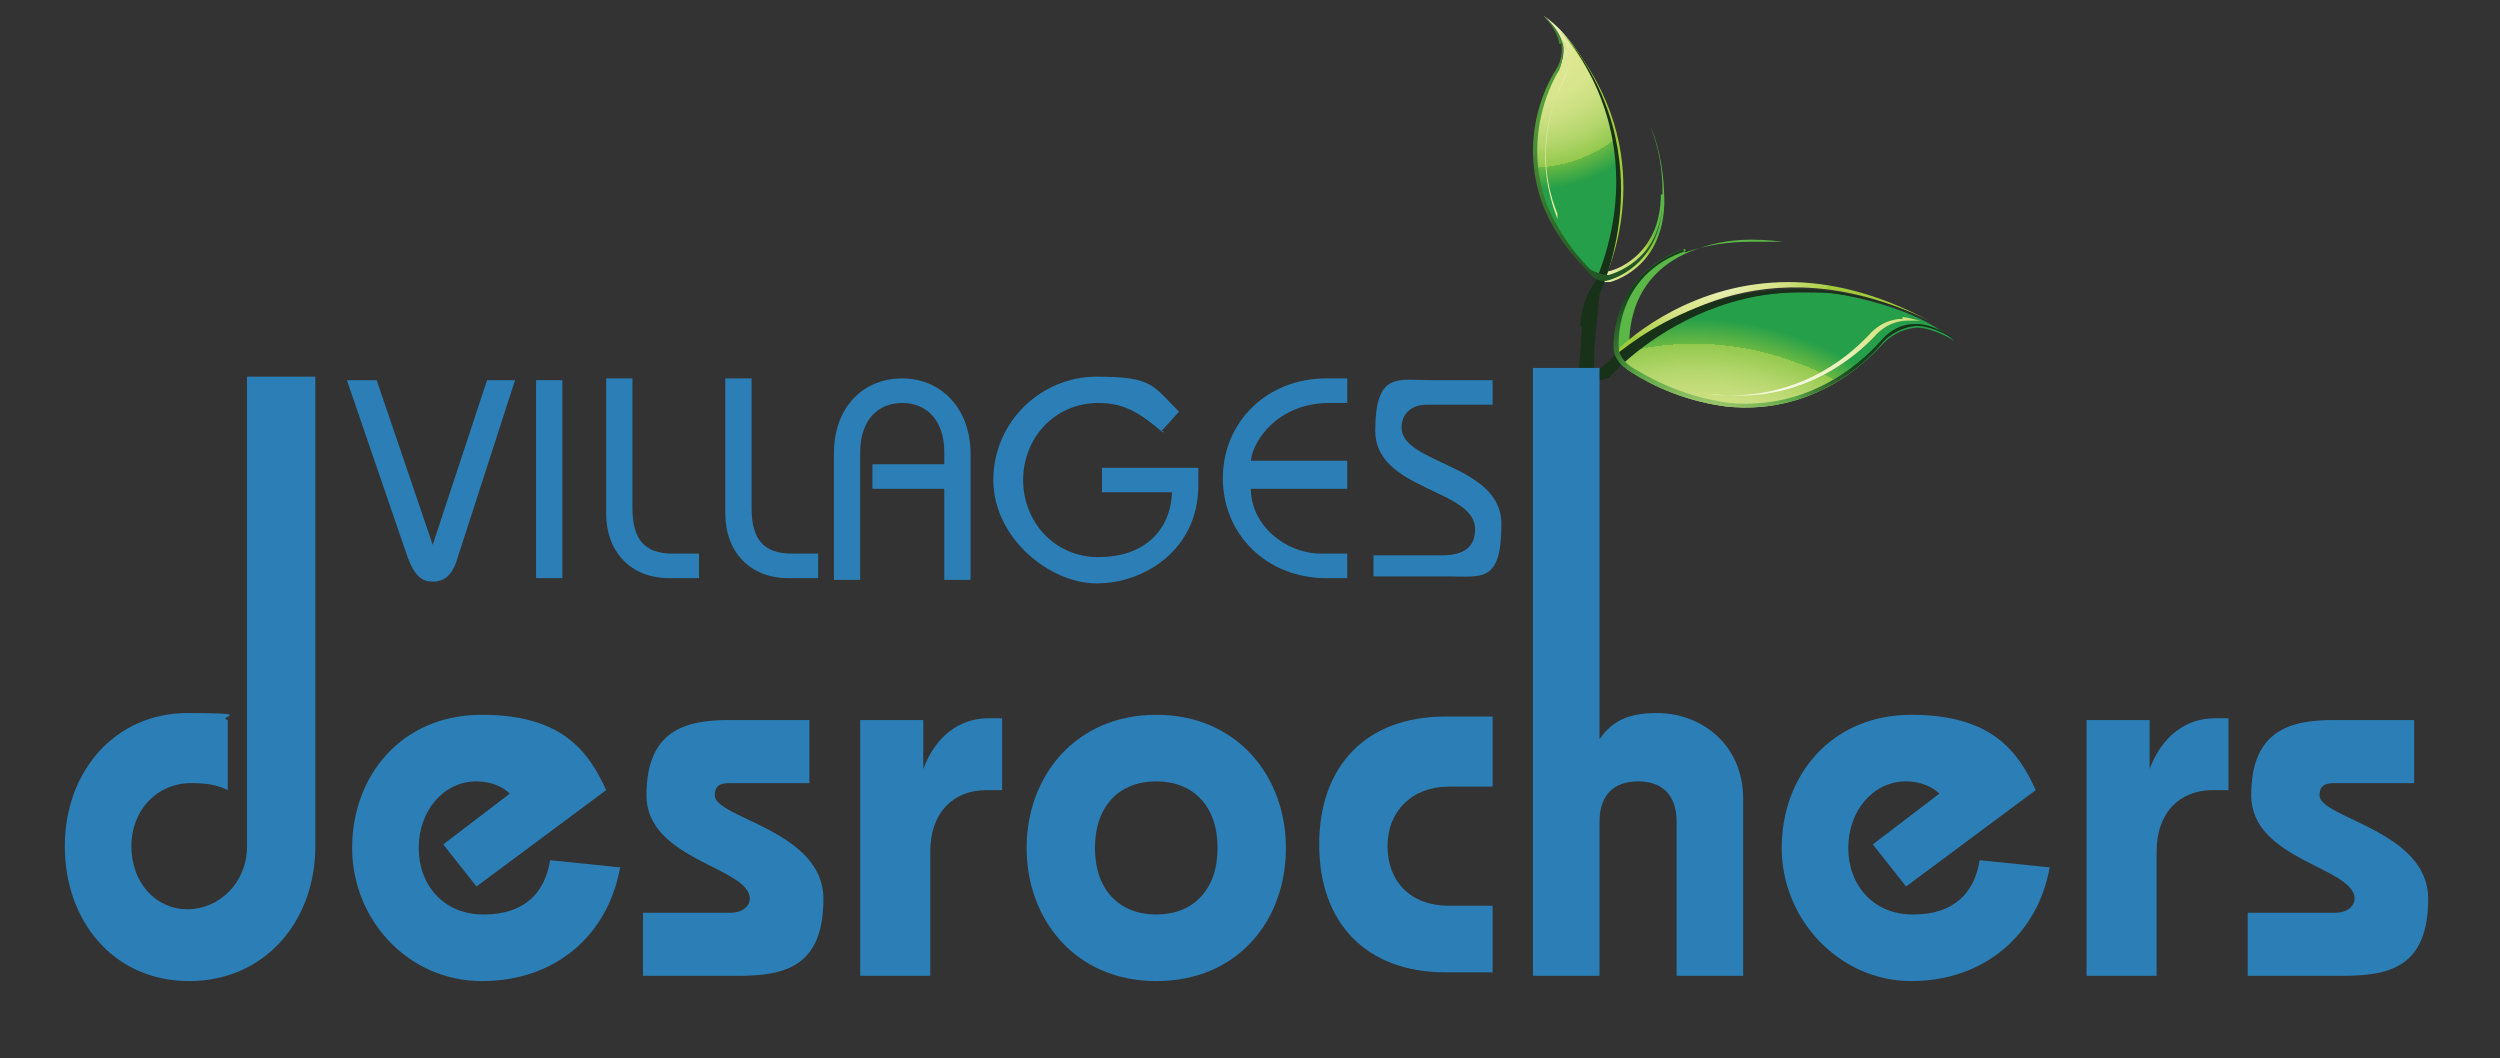 <?xml version="1.0" encoding="UTF-8"?>
<svg id="Layer_1" xmlns="http://www.w3.org/2000/svg" xmlns:xlink="http://www.w3.org/1999/xlink" version="1.1" viewBox="0 0 142.7 60.4">
  <rect x="0" y="0" width="142.7" height="60.4" fill="#333333" stroke="none"/>
  <!-- Generator: Adobe Illustrator 29.2.1, SVG Export Plug-In . SVG Version: 2.1.0 Build 116)  -->
  <defs>
    <style>
      .st0 {
        fill: none;
      }

      .st1 {
        fill: url(#radial-gradient12);
      }

      .st2 {
        fill: url(#radial-gradient10);
      }

      .st3 {
        fill: url(#radial-gradient11);
      }

      .st4 {
        fill: url(#radial-gradient);
      }

      .st5 {
        clip-path: url(#clippath-17);
      }

      .st6 {
        clip-path: url(#clippath-16);
      }

      .st7 {
        clip-path: url(#clippath-18);
      }

      .st8 {
        clip-path: url(#clippath-15);
      }

      .st9 {
        clip-path: url(#clippath-13);
      }

      .st10 {
        clip-path: url(#clippath-14);
      }

      .st11 {
        clip-path: url(#clippath-4);
      }

      .st12 {
        clip-path: url(#clippath-7);
      }

      .st13 {
        clip-path: url(#clippath-6);
      }

      .st14 {
        clip-path: url(#clippath-9);
      }

      .st15 {
        clip-path: url(#clippath-8);
      }

      .st16 {
        clip-path: url(#clippath-5);
      }

      .st17 {
        fill: url(#radial-gradient1);
      }

      .st18 {
        fill: url(#radial-gradient6);
      }

      .st19 {
        fill: url(#radial-gradient9);
      }

      .st20 {
        fill: url(#radial-gradient8);
      }

      .st21 {
        fill: url(#radial-gradient3);
      }

      .st22 {
        fill: url(#radial-gradient2);
      }

      .st23 {
        fill: url(#radial-gradient5);
      }

      .st24 {
        fill: url(#radial-gradient4);
      }

      .st25 {
        fill: url(#radial-gradient7);
      }

      .st26 {
        clip-path: url(#clippath);
      }

      .st27 {
        fill: #2b7fb6;
      }
    </style>
    <clipPath id="clippath">
      <path class="st0" d="M90,38l1.1-2.9c-.3-1-.5-2.1-.6-3.3-.2,2.1-1.3,4.4-.6,6.2M90.5,31.8v-1.4,1.4M90.3,18.7c-.3,4.1-.6,7.9,0,11.7,0-3.3.7-6.9.7-10.5l.3-3.1c.2-.5.2-.8,0-.8-.3,0-1,1-1.1,2.6h0Z"/>
    </clipPath>
    <radialGradient id="radial-gradient" cx="-295.3" cy="776.5" fx="-295.3" fy="776.5" r="1" gradientTransform="translate(6214.8 2357.4) rotate(90) scale(7.9)" gradientUnits="userSpaceOnUse">
      <stop offset="0" stop-color="#dde791"/>
      <stop offset=".4" stop-color="#52b748"/>
      <stop offset=".7" stop-color="#28662a"/>
      <stop offset=".8" stop-color="#16431e"/>
      <stop offset=".9" stop-color="#183119"/>
      <stop offset="1" stop-color="#183119"/>
    </radialGradient>
    <clipPath id="clippath-1">
      <path class="st0" d="M96.2,14.2c-4.4,1.5-4.1,5.7-4.1,5.7,0,0,0,.6.8,1.2.6.4,2.6,1.7,5.6,2.1,5.5.6,8.7-3.3,9-3.6,0,0,.7-.8,1.9-.9,1,0,2.2.8,2.2.8-3.4-3.8-7.7-5.7-11.7-5.7s-2.5.2-3.7.6v-.2Z"/>
    </clipPath>
    <clipPath id="clippath-2">
      <polygon class="st0" points="86.9 20.5 105.3 32.4 116.5 16.8 98.1 4.8 86.9 20.5"/>
    </clipPath>
    <clipPath id="clippath-3">
      <polygon class="st0" points="96.3 -8.3 130 13.6 107.1 45.6 73.4 23.7 96.3 -8.3"/>
    </clipPath>
    <clipPath id="clippath-4">
      <path class="st0" d="M96.2,14.2c-4.4,1.5-4,5.7-4,5.7,0,0,0,.2.2.5.2-.2.4-.3.6-.5,0-.6-.2-4.3,3.9-5.7,1.7-.6,3.2-.6,4.9-.4-.6,0-1.3,0-1.9,0-1.3,0-2.5.2-3.7.6h0Z"/>
    </clipPath>
    <radialGradient id="radial-gradient1" cx="-234.7" cy="763.6" fx="-234.7" fy="763.6" r="1" gradientTransform="translate(3826.8 -2587.4) rotate(33) scale(6.5 5.5) skewX(-2.2)" gradientUnits="userSpaceOnUse">
      <stop offset="0" stop-color="#fff"/>
      <stop offset="0" stop-color="#fff"/>
      <stop offset="0" stop-color="#fcfdf7"/>
      <stop offset=".3" stop-color="#e5edad"/>
      <stop offset=".4" stop-color="#dde791"/>
      <stop offset=".4" stop-color="#d9e58c"/>
      <stop offset=".5" stop-color="#d0e07e"/>
      <stop offset=".7" stop-color="#c0d967"/>
      <stop offset=".8" stop-color="#aacf47"/>
      <stop offset=".8" stop-color="#a1cb3a"/>
      <stop offset="1" stop-color="#5bb847"/>
    </radialGradient>
    <clipPath id="clippath-5">
      <path class="st0" d="M92.3,20.4c0,.2.3.4.6.7.6.4,2.6,1.7,5.6,2.1,5.5.6,8.7-3.3,9-3.6,0,0,.7-.8,1.9-.9.9,0,2.1.7,2.2.8-2-1.8-5.4-2.5-7.1-2.8-.6,0-1.2,0-1.8,0-5.7,0-9.5,3.1-10.4,3.9h0Z"/>
    </clipPath>
    <radialGradient id="radial-gradient2" cx="-297.9" cy="717.2" fx="-297.9" fy="717.2" r="1" gradientTransform="translate(10176.2 -5566) rotate(33) scale(16.6 14.2) skewX(-2.2)" gradientUnits="userSpaceOnUse">
      <stop offset="0" stop-color="#fff"/>
      <stop offset="0" stop-color="#fcfdf7"/>
      <stop offset=".4" stop-color="#e5edad"/>
      <stop offset=".5" stop-color="#dde791"/>
      <stop offset=".6" stop-color="#d8e58c"/>
      <stop offset=".7" stop-color="#cadf80"/>
      <stop offset=".8" stop-color="#b3d66b"/>
      <stop offset=".9" stop-color="#93c94e"/>
      <stop offset=".9" stop-color="#84c341"/>
      <stop offset=".9" stop-color="#68b843"/>
      <stop offset="1" stop-color="#259f49"/>
    </radialGradient>
    <clipPath id="clippath-6">
      <path class="st0" d="M92.4,20h0v.2s0,0,.2.2c1.7-1.7,8-6.7,17.5-2.1-3-1.6-5.7-2.2-8-2.2-5.4,0-9,3.1-9.8,3.9h.1Z"/>
    </clipPath>
    <radialGradient id="radial-gradient3" cx="-247.2" cy="754.3" fx="-247.2" fy="754.3" r="1" gradientTransform="translate(4399.4 -2858.2) rotate(33) scale(7.4 6.3) skewX(-2.2)" gradientUnits="userSpaceOnUse">
      <stop offset="0" stop-color="#fff"/>
      <stop offset="0" stop-color="#fcfdf7"/>
      <stop offset=".4" stop-color="#e5edad"/>
      <stop offset=".5" stop-color="#dde791"/>
      <stop offset=".6" stop-color="#d9e58c"/>
      <stop offset=".7" stop-color="#d0e07e"/>
      <stop offset=".8" stop-color="#c0d967"/>
      <stop offset="1" stop-color="#aacf47"/>
      <stop offset="1" stop-color="#a1cb3a"/>
    </radialGradient>
    <clipPath id="clippath-7">
      <path class="st0" d="M91.2,21s-.4.4,0,.6c.2.2.4,0,.6,0,0,0,7.2-8.5,18.5-3.2-2.8-1.4-5.5-1.9-7.8-1.9-6.9,0-11.2,4.6-11.2,4.6h0Z"/>
    </clipPath>
    <radialGradient id="radial-gradient4" cx="-285.9" cy="726.1" fx="-285.9" fy="726.1" r="1" gradientTransform="translate(7784.4 -4444.2) rotate(33) scale(12.8 10.9) skewX(-2.2)" gradientUnits="userSpaceOnUse">
      <stop offset="0" stop-color="#dde791"/>
      <stop offset=".4" stop-color="#52b748"/>
      <stop offset=".7" stop-color="#28662a"/>
      <stop offset=".8" stop-color="#16431e"/>
      <stop offset=".9" stop-color="#183119"/>
      <stop offset="1" stop-color="#183119"/>
    </radialGradient>
    <clipPath id="clippath-8">
      <path class="st0" d="M108.6,18.2c-1.2,0-1.9.9-1.9.9-.6.6-3.7,4-9.2,3.4h.4c5.5.7,8.8-3,9.1-3.3,0,0,.7-.9,1.9-.9h.8c-.3,0-.8-.2-1.1-.2h0Z"/>
    </clipPath>
    <radialGradient id="radial-gradient5" cx="-287.8" cy="724.5" fx="-287.8" fy="724.5" r="1" gradientTransform="translate(8121.6 -4617.1) rotate(33) scale(13.3 11.4) skewX(-2.2)" gradientUnits="userSpaceOnUse">
      <stop offset="0" stop-color="#fff"/>
      <stop offset="0" stop-color="#fcfdf7"/>
      <stop offset=".4" stop-color="#e5edad"/>
      <stop offset=".5" stop-color="#dde791"/>
      <stop offset=".6" stop-color="#d9e58c"/>
      <stop offset=".7" stop-color="#d0e07e"/>
      <stop offset=".8" stop-color="#c0d967"/>
      <stop offset="1" stop-color="#aacf47"/>
      <stop offset="1" stop-color="#a1cb3a"/>
    </radialGradient>
    <clipPath id="clippath-9">
      <path class="st0" d="M96.2,14.2c-4.4,1.5-4.1,5.7-4.1,5.7,0,0,0,.7.8,1.2.6.4,2.6,1.7,5.6,2.1,5.5.6,8.7-3.3,9-3.7,0,0,.7-.8,1.9-.9,1,0,2.2.8,2.2.8,0,0-1.2-1-2.4-.9-1,0-1.7.8-1.7.8-.3.3-3.4,4.2-8.8,3.7-2.9-.4-4.8-1.6-5.5-2-.8-.5-.8-1.1-.8-1.1,0,0-.4-4.2,3.9-5.6.3,0,.6-.2.9-.2-.4,0-.7.2-1.1.3v-.2Z"/>
    </clipPath>
    <radialGradient id="radial-gradient6" cx="-290" cy="723" fx="-290" fy="723" r="1" gradientTransform="translate(8488.2 -4785.3) rotate(33) scale(13.9 11.9) skewX(-2.2)" gradientUnits="userSpaceOnUse">
      <stop offset="0" stop-color="#dde791"/>
      <stop offset="0" stop-color="#b3d279"/>
      <stop offset=".3" stop-color="#70b153"/>
      <stop offset=".4" stop-color="#57a545"/>
      <stop offset=".5" stop-color="#3b7a34"/>
      <stop offset=".7" stop-color="#16431e"/>
      <stop offset="1" stop-color="#183119"/>
    </radialGradient>
    <clipPath id="clippath-10">
      <path class="st0" d="M89.2,2.4c.2.9-.3,1.7-.3,1.7-.2.3-2.2,3.6-.6,7.8.9,2.2,2.2,3.4,2.6,3.8.5.5,1,.3,1,.3,0,0,3-.7,3.1-4.5,0-4.1-2.3-8.4-6.8-10.7,0,0,.9.8,1,1.6Z"/>
    </clipPath>
    <clipPath id="clippath-11">
      <polygon class="st0" points="80.3 10.2 91.8 21 101.5 6.9 90 -3.8 80.3 10.2"/>
    </clipPath>
    <clipPath id="clippath-12">
      <polygon class="st0" points="111.9 5.9 88.7 -16 70 11.2 93.2 33.1 111.9 5.9"/>
    </clipPath>
    <clipPath id="clippath-13">
      <path class="st0" d="M94.8,11.1c0,3.5-2.7,4.4-3.1,4.4,0,.2,0,.4-.2.6h.4s3-.7,3.1-4.5c0-1.5-.2-3-.8-4.4.5,1.3.7,2.4.7,3.9h0Z"/>
    </clipPath>
    <radialGradient id="radial-gradient7" cx="-476.2" cy="756.7" fx="-476.2" fy="756.7" r="1" gradientTransform="translate(259.2 -4297.4) rotate(-136.7) scale(4.9 -4.3) skewX(-7.7)" gradientUnits="userSpaceOnUse">
      <stop offset="0" stop-color="#fff"/>
      <stop offset="0" stop-color="#fff"/>
      <stop offset="0" stop-color="#fcfdf7"/>
      <stop offset=".3" stop-color="#e5edad"/>
      <stop offset=".4" stop-color="#dde791"/>
      <stop offset=".4" stop-color="#d9e58c"/>
      <stop offset=".5" stop-color="#d0e07e"/>
      <stop offset=".7" stop-color="#c0d967"/>
      <stop offset=".8" stop-color="#aacf47"/>
      <stop offset=".8" stop-color="#a1cb3a"/>
      <stop offset="1" stop-color="#5bb847"/>
    </radialGradient>
    <clipPath id="clippath-14">
      <path class="st0" d="M89.2,2.4c.2.9-.3,1.7-.3,1.7-.2.3-2.2,3.6-.6,7.8.9,2.2,2.2,3.4,2.6,3.8.2.2.4.3.6.3.4-1,2-5.4,0-10.3-.5-1.3-1.7-3.7-3.4-4.8,0,0,.9.8,1,1.5Z"/>
    </clipPath>
    <radialGradient id="radial-gradient8" cx="-392.6" cy="714.7" fx="-392.6" fy="714.7" r="1" gradientTransform="translate(977.8 -9865.3) rotate(-136.7) scale(12.5 -10.9) skewX(-7.7)" gradientUnits="userSpaceOnUse">
      <stop offset="0" stop-color="#fff"/>
      <stop offset="0" stop-color="#fcfdf7"/>
      <stop offset=".4" stop-color="#e5edad"/>
      <stop offset=".5" stop-color="#dde791"/>
      <stop offset=".6" stop-color="#d8e58c"/>
      <stop offset=".7" stop-color="#cadf80"/>
      <stop offset=".8" stop-color="#b3d66b"/>
      <stop offset=".9" stop-color="#93c94e"/>
      <stop offset=".9" stop-color="#84c341"/>
      <stop offset=".9" stop-color="#68b843"/>
      <stop offset="1" stop-color="#259f49"/>
    </radialGradient>
    <clipPath id="clippath-15">
      <path class="st0" d="M91.4,15.8s0,0,.2.1h0c.5-1.1,3.2-7.9-2.6-14.2,5.2,6.2,3,12.3,2.2,14h.1Z"/>
    </clipPath>
    <radialGradient id="radial-gradient9" cx="-459.4" cy="748.4" fx="-459.4" fy="748.4" r="1" gradientTransform="translate(319.2 -4801.8) rotate(-136.7) scale(5.6 -4.9) skewX(-7.7)" gradientUnits="userSpaceOnUse">
      <stop offset="0" stop-color="#fff"/>
      <stop offset="0" stop-color="#fcfdf7"/>
      <stop offset=".4" stop-color="#e5edad"/>
      <stop offset=".5" stop-color="#dde791"/>
      <stop offset=".6" stop-color="#d9e58c"/>
      <stop offset=".7" stop-color="#d0e07e"/>
      <stop offset=".8" stop-color="#c0d967"/>
      <stop offset="1" stop-color="#aacf47"/>
      <stop offset="1" stop-color="#a1cb3a"/>
    </radialGradient>
    <clipPath id="clippath-16">
      <path class="st0" d="M90.8,16.8c0,.2,0,.3,0,.4.2.2.4-.2.4-.2,0,0,4.1-8-2.1-15.3,6,7.5,1.6,15.1,1.6,15.1Z"/>
    </clipPath>
    <radialGradient id="radial-gradient10" cx="-408.3" cy="722.7" fx="-408.3" fy="722.7" r="1" gradientTransform="translate(695.4 -7784.1) rotate(-136.7) scale(9.7 -8.4) skewX(-7.7)" gradientUnits="userSpaceOnUse">
      <stop offset="0" stop-color="#dde791"/>
      <stop offset=".4" stop-color="#52b748"/>
      <stop offset=".7" stop-color="#28662a"/>
      <stop offset=".8" stop-color="#16431e"/>
      <stop offset=".9" stop-color="#183119"/>
      <stop offset="1" stop-color="#183119"/>
    </radialGradient>
    <clipPath id="clippath-17">
      <path class="st0" d="M89.5,2.7c.2.9-.2,1.6-.2,1.6,0,.3-2.1,3.7-.4,7.9,0,0,0,.2,0,.3-1.6-4.1,0-7.3.4-7.9,0,0,.4-.7.2-1.6,0-.3-.2-.6-.4-.8,0,.2.2.4.2.6h.1Z"/>
    </clipPath>
    <radialGradient id="radial-gradient11" cx="-405.5" cy="721.3" fx="-405.5" fy="721.3" r="1" gradientTransform="translate(747.1 -8095.2) rotate(-136.7) scale(10.1 -8.8) skewX(-7.7)" gradientUnits="userSpaceOnUse">
      <stop offset="0" stop-color="#fff"/>
      <stop offset="0" stop-color="#fcfdf7"/>
      <stop offset=".4" stop-color="#e5edad"/>
      <stop offset=".5" stop-color="#dde791"/>
      <stop offset=".6" stop-color="#d9e58c"/>
      <stop offset=".7" stop-color="#d0e07e"/>
      <stop offset=".8" stop-color="#c0d967"/>
      <stop offset="1" stop-color="#aacf47"/>
      <stop offset="1" stop-color="#a1cb3a"/>
    </radialGradient>
    <clipPath id="clippath-18">
      <path class="st0" d="M89.1,2.4c.2.9-.3,1.6-.3,1.6-.2.3-2.3,3.6-.7,7.8.9,2.2,2.4,3.5,2.7,3.9.5.5,1,.3,1,.3,0,0,3-.7,3.1-4.5v-.9.7c0,3.7-3.1,4.4-3.1,4.4,0,0-.4,0-1-.3-.4-.4-1.6-1.6-2.5-3.7-1.5-4.1.5-7.4.7-7.7,0,0,.3-.7.2-1.5-.2-.9-1.1-1.6-1.1-1.6,0,0,.8.8.9,1.6h.1Z"/>
    </clipPath>
    <radialGradient id="radial-gradient12" cx="-386.5" cy="711.7" fx="-386.5" fy="711.7" r="1" gradientTransform="translate(1139 -11032.8) rotate(-136.7) scale(14.1 -12.3) skewX(-7.7)" gradientUnits="userSpaceOnUse">
      <stop offset="0" stop-color="#6abd45"/>
      <stop offset="0" stop-color="#5ba73e"/>
      <stop offset=".6" stop-color="#295f27"/>
      <stop offset=".9" stop-color="#16431e"/>
      <stop offset="1" stop-color="#183119"/>
    </radialGradient>
  </defs>
  <g>
    <g class="st26">
      <rect class="st4" x="79.3" y="25.5" width="22" height="3" transform="translate(60.8 116.6) rotate(-88.4)"/>
    </g>
    <g class="st11">
      <polygon class="st17" points="95 9.2 105.1 15.7 98.6 24.8 88.5 18.2 95 9.2"/>
    </g>
    <g class="st16">
      <polygon class="st22" points="98.4 7.9 115.1 18.7 105.5 32.2 88.8 21.4 98.4 7.9"/>
    </g>
    <g class="st13">
      <polygon class="st21" points="98 5.8 113.5 15.8 104.5 28.3 89.1 18.3 98 5.8"/>
    </g>
    <g class="st12">
      <polygon class="st24" points="97 4.4 114.4 15.8 104.1 30.3 86.6 19 97 4.4"/>
    </g>
    <g class="st15">
      <polygon class="st23" points="101.4 12.7 112.2 19.8 105.9 28.6 95.1 21.6 101.4 12.7"/>
    </g>
    <g class="st14">
      <polygon class="st18" points="98.1 5.1 116.4 17 105.3 32.5 87 20.6 98.1 5.1"/>
    </g>
    <g class="st9">
      <polygon class="st25" points="98.7 10.7 92.9 5.2 87.7 12.6 93.6 18.1 98.7 10.7"/>
    </g>
    <g class="st10">
      <polygon class="st20" points="99.9 6.9 89.4 -3 80.4 10.1 90.9 19.9 99.9 6.9"/>
    </g>
    <g class="st8">
      <polygon class="st19" points="100.9 7.3 91.5 -1.6 83.3 10.3 92.7 19.2 100.9 7.3"/>
    </g>
    <g class="st6">
      <polygon class="st2" points="101.9 7.9 91.6 -1.8 82.6 11.3 92.9 21 101.9 7.9"/>
    </g>
    <g class="st5">
      <polygon class="st3" points="94.2 6.2 88.3 .6 82.9 8.4 88.8 14 94.2 6.2"/>
    </g>
    <g class="st7">
      <polygon class="st1" points="101.4 6.9 89.9 -3.8 80.2 10.2 91.7 21 101.4 6.9"/>
    </g>
  </g>
  <path class="st27" d="M21.5,21.7l3.2,9.4h0l3.1-9.4h1.6l-3.3,10.2c-.3,1-.8,1.3-1.4,1.3s-1-.3-1.4-1.3l-3.5-10.2h1.7Z"/>
  <rect class="st27" x="30.6" y="21.7" width="1.5" height="11.3"/>
  <path class="st27" d="M36.1,21.7v7.3c0,1.8.7,2.6,2.3,2.6h1.5v1.4h-1.7c-2.2,0-3.6-1.5-3.6-3.7v-7.7h1.5Z"/>
  <path class="st27" d="M42.9,21.7v7.3c0,1.8.7,2.6,2.3,2.6h1.5v1.4h-1.7c-2.2,0-3.6-1.5-3.6-3.7v-7.7h1.5Z"/>
  <path class="st27" d="M47.6,33.1v-7.2c0-2.7,1.7-4.3,3.9-4.3s3.9,1.7,3.9,4.3v7.2h-1.5v-5.2h-4.1v-1.4h4.1v-.7c0-1.8-1-2.8-2.4-2.8s-2.4,1-2.4,2.8v7.3h-1.5Z"/>
  <path class="st27" d="M66.4,24.7c-1.2-1-2.1-1.7-3.7-1.7-2.5,0-4.3,2-4.3,4.4s1.8,4.4,4.3,4.4,4.1-1.4,4.2-3.7h-4v-1.4h5.5v1c0,3.7-3.1,5.6-5.8,5.6s-5.9-2.6-5.9-5.9,2.7-5.9,5.9-5.9,3.2.5,4.7,2l-1,1.1h.1Z"/>
  <path class="st27" d="M76.9,27.9h-5.5c0,2.1,2,3.7,4,3.7h1.5v1.4h-1.2c-3.4,0-5.9-2.5-5.9-5.7s2.5-5.7,5.9-5.7h1.2v1.4h-1c-3,0-4.4,2.2-4.5,3.3h5.5v1.6Z"/>
  <path class="st27" d="M78.4,31.7h3.9c1.3,0,1.9-.5,1.9-1.5,0-2.3-5.7-2.2-5.7-5.6s1.3-2.9,3.1-2.9h3.6v1.4h-3.8c-.8,0-1.4.5-1.4,1.3,0,2.1,5.7,2.1,5.7,5.5s-1.1,3-3.1,3h-4.2v-1.4.2Z"/>
  <path class="st27" d="M18,21.6v26.7c0,4.3-2.9,7.7-7.2,7.7s-7.1-3.4-7.1-7.7,2.9-7.6,7-7.6,1.6.2,2.3.4v4c-.6-.3-1.2-.4-2.1-.4-1.9,0-3.4,1.5-3.4,3.6s1.4,3.6,3.2,3.6,3.4-1.5,3.4-3.6v-26.8h3.9Z"/>
  <path class="st27" d="M35.4,49.5c-.7,3.9-3.7,6.5-7.9,6.5s-7.4-3.5-7.4-7.6,2.8-7.6,7.4-7.6,6.1,2.1,7.1,4.3l-7.4,5.5-1.9-2.4,3.8-2.9c-.4-.4-1.1-.7-1.9-.7-1.9,0-3.3,1.7-3.3,3.8s1.4,3.8,3.7,3.8,3.5-1.2,3.8-3.1l3.9.4h0Z"/>
  <path class="st27" d="M36.8,52.1h4.9c.7,0,1.1-.4,1.1-.8,0-1.8-5.9-2.2-5.9-5.9s2.2-4.3,4.7-4.3h4.6v3.6h-4.4c-.5,0-1,0-1,.7,0,1.3,6.2,2,6.2,5.9s-2.2,4.4-4.9,4.4h-5.4v-3.6h.1Z"/>
  <path class="st27" d="M49.1,55.7v-14.6h3.6v2.8h0c.7-1.9,2.1-2.9,3.7-2.9h.8v4.1h-.9c-1.9,0-3.2,1.3-3.2,3.5v7.1h-4.1.1Z"/>
  <path class="st27" d="M73.4,48.4c0,4.2-2.8,7.6-7.4,7.6s-7.4-3.5-7.4-7.6,2.8-7.6,7.4-7.6,7.4,3.5,7.4,7.6M62.5,48.4c0,2.4,1.4,3.8,3.5,3.8s3.5-1.4,3.5-3.8-1.4-3.8-3.5-3.8-3.5,1.4-3.5,3.8"/>
  <path class="st27" d="M85.2,44.9h-2.5c-2.1,0-3.5,1.4-3.5,3.4s1.3,3.4,3.5,3.4h2.5v3.8h-2.7c-4.5,0-7.2-2.8-7.2-7.3s2.7-7.3,7.2-7.3h2.7v4Z"/>
  <path class="st27" d="M87.5,55.7V21h3.8v21.2h0c.8-1.2,1.9-1.5,3.3-1.5,2.4,0,4.9,1.7,4.9,4.9v10.1h-3.8v-8.8c0-1.5-.8-2.3-2.2-2.3s-2.2.8-2.2,2.3v8.8h-3.8Z"/>
  <path class="st27" d="M117,49.5c-.7,3.9-3.8,6.5-7.9,6.5s-7.4-3.5-7.4-7.6,2.8-7.6,7.4-7.6,6.1,2.1,7.1,4.3l-7.4,5.5-1.9-2.4,3.8-2.9c-.4-.4-1.1-.7-1.9-.7-1.9,0-3.3,1.7-3.3,3.8s1.4,3.8,3.7,3.8,3.5-1.2,3.8-3.1l3.9.4h.1Z"/>
  <path class="st27" d="M119.1,55.7v-14.6h3.6v2.8h0c.7-1.9,2.1-2.9,3.7-2.9h.8v4.1h-.9c-1.9,0-3.2,1.3-3.2,3.5v7.1h-4.1,0Z"/>
  <path class="st27" d="M128.4,52.1h4.9c.7,0,1.1-.4,1.1-.8,0-1.8-5.9-2.2-5.9-5.9s2.2-4.3,4.7-4.3h4.6v3.6h-4.4c-.5,0-1,0-1,.7,0,1.3,6.2,2,6.2,5.9s-2.2,4.4-4.9,4.4h-5.4v-3.6h0Z"/>
</svg>